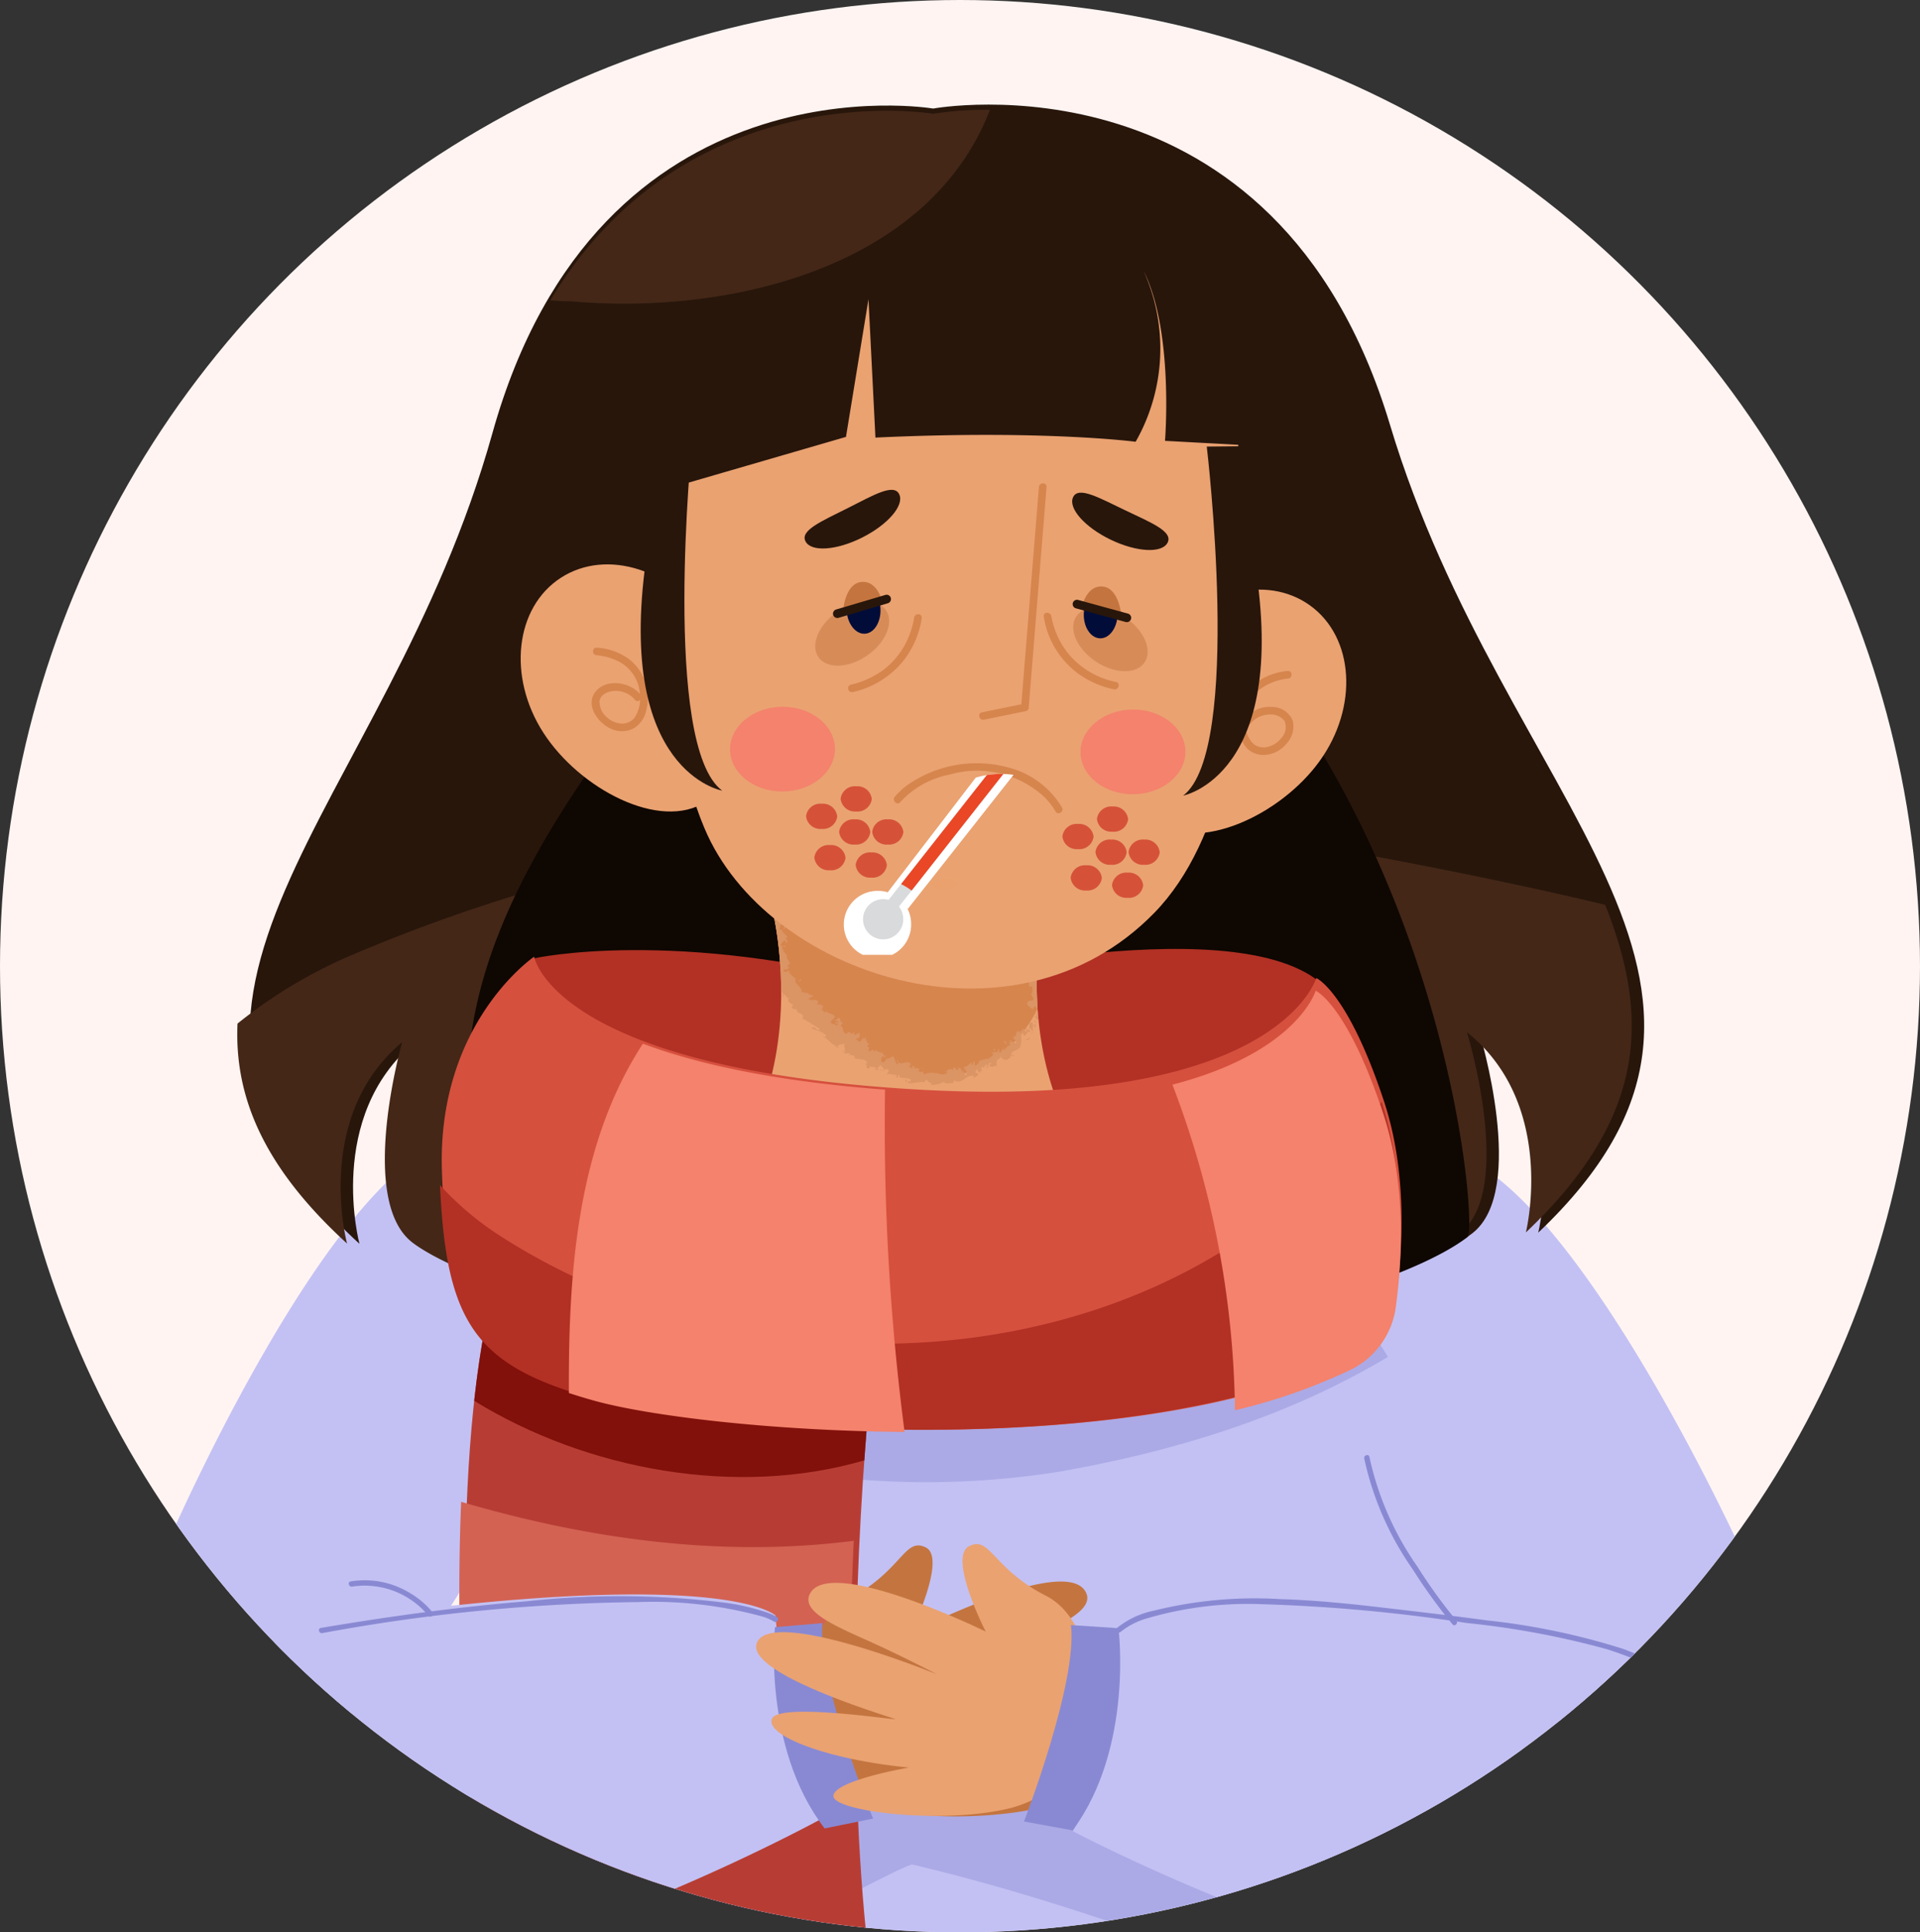 <svg xmlns="http://www.w3.org/2000/svg" width="152" height="153" viewBox="0 0 152 153"><rect x="0" y="0" width="152" height="153" fill="#333333" stroke="none"/><defs><clipPath id="b4inh65jza"><ellipse data-name="Ellipse 70" cx="76" cy="76.5" rx="76" ry="76.5" transform="translate(.352 -.396)" style="fill:#b9a9a9;opacity:.41"></ellipse></clipPath><clipPath id="0zrtdmcr6b"><path data-name="Rectangle 262" style="fill:none" d="M0 0h71.626v25.098H0z"></path></clipPath><clipPath id="9e15x46wsc"><path data-name="Rectangle 263" style="fill:none" d="M0 0h72.676v28.308H0z"></path></clipPath><clipPath id="5yvk6ff87d"><path data-name="Rectangle 264" style="fill:none" d="M0 0h35.737v74.868H0z"></path></clipPath><clipPath id="kk9d1z5ywe"><path data-name="Path 2372" d="M26.462.1 25.68.015v.191L15.617 1.53S21.792 24.039 0 31.059l56.645.479q-1.51-.5-3.139-.987C31.585 23.947 37.332 1.324 37.332 1.324L27.243.191V0z" style="fill:none"></path></clipPath><clipPath id="z25qs9rsif"><path data-name="Rectangle 277" style="fill:none" d="M0 0h5.863v5.07H0z"></path></clipPath><clipPath id="wp6ufo5g2g"><path data-name="Rectangle 278" style="fill:none" d="M0 0h5.9v5.033H0z"></path></clipPath><clipPath id="gqte8fqdlh"><path data-name="Rectangle 1012" style="fill:none" d="M0 0h13.433v14.327H0z"></path></clipPath></defs><g data-name="Mask Group 13" transform="translate(-.352 .396)" style="clip-path:url(#b4inh65jza)"><g data-name="Group 2359"><path data-name="Rectangle 1005" transform="translate(-12.648 -4.395)" style="fill:#fff4f2" d="M0 0h178v179H0z"></path><g data-name="Group 2358"><g data-name="Group 2355"><g data-name="Group 2354"><path data-name="Path 2304" d="M2.844.3s-5.21 21.869-1.528 45.159c0 0 46.782 14 83.359-.791 0 0 1.341-37.182-4.182-44.352C79.958-.382 2.844.3 2.844.3" transform="translate(36.448 176.868)" style="fill:#5d515d"></path><path data-name="Path 2305" d="M1.782.3S.808 4.388 0 10.914c2.352 3.5 7.157 4.734 10.882 5.791 14.1 3.317 27.651 4.781 41.952 1.46C62.916 15.672 73.207 12.178 81.7 6.283a16.027 16.027 0 0 0-2.269-5.97C78.9-.382 1.782.3 1.782.3" transform="translate(37.51 176.887)" style="fill:#493e49"></path><path data-name="Path 2306" d="M33.13 61.376a18.943 18.943 0 0 0 2.67-17.311C32.522 33.84 14.928-3.305 4.971.237s-3.593 31.423 7.11 41.224S33.13 61.376 33.13 61.376" transform="translate(107.559 90.705)" style="fill:#c3c1f3"></path><path data-name="Path 2307" d="M3.873 61.873a18.942 18.942 0 0 1-3-17.257C3.958 34.331 20.844-3.142 30.867.212s4.188 31.348-6.327 41.351-20.667 20.31-20.667 20.31" transform="translate(7.807 89.705)" style="fill:#c3c1f3"></path><path data-name="Path 2308" d="M90.274 25.34C81.262-4.7 54.114.314 54.114.314s-26.452-4.508-34.894 25.7S-12.557 70.79 8.694 90.2c0 0-2.7-10.057 4.364-15.942 0 0-3.593 12.574.853 15.893 3.985 2.975 18.551 8.288 41.514 6.865C78.41 98 92.873 92.414 96.8 89.365c4.382-3.4.551-15.906.551-15.906 7.177 5.751 4.665 15.857 4.665 15.857C122.9 69.5 99.287 55.383 90.274 25.34" transform="translate(20.115 7.886)" style="fill:#28160b"></path><path data-name="Path 2309" d="M88 2.433c-26.984-4.97-54.273-2.4-79.387 8.4a38.437 38.437 0 0 0-8.554 5.2l-.037.029C-.236 21.814 2.05 27.41 8.694 33.48c0 0-2.7-10.057 4.363-15.942 0 0-3.593 12.574.853 15.893 3.985 2.969 18.551 8.287 41.515 6.869 22.986.987 37.449-4.6 41.376-7.651 4.382-3.4.551-15.906.551-15.906 7.177 5.75 4.665 15.857 4.665 15.857 9.645-9.151 9.794-17.089 6.277-25.942-6.692-1.6-13.48-2.967-20.3-4.22" transform="translate(19.133 64.587)" style="fill:#442717"></path><path data-name="Path 2310" d="M40.855 1.151c-3.891-3.393-10.277 1.384-13.237 5.7-12.695 17.7-33.526 36.333-26.035 57.7 2.2 6.743 10.834 6.63 17.173 10.045a112.067 112.067 0 0 0 19.03.366c22.986.987 37.448-4.6 41.376-7.651.73-.567-.995-25.105-15.914-44.872C55.74 12.489 50.793 9.2 40.855 1.151" transform="translate(37.365 30.24)" style="fill:#0f0702"></path><path data-name="Path 2311" d="M0 .741S11.1-1.74 28.713 3c0 0 24.361-6.089 32.711-.92S45.256 23.327 37.736 22.946.229 23.771 0 .741" transform="translate(42.648 74.74)" style="fill:#b23124"></path><path data-name="Path 2312" d="M55.6 0a21.574 21.574 0 0 1 14.539 5.316c6.417 5.614 14.545 16.737 17.914 38.179C93.9 80.718 101.8 93.033 60.14 97.355S-7.654 97.636 2.01 60.3-.146 4.971 15.906 2.472C27.567.658 46.248.147 55.6 0" transform="translate(32.273 91.543)" style="fill:#c3c1f3"></path><g data-name="Group 512" style="opacity:.41"><g data-name="Group 511"><g data-name="Group 510" style="clip-path:url(#0zrtdmcr6b)" transform="translate(38.603 91.909)"><path data-name="Path 2313" d="M45.614 24.22c9.2-1.622 18.1-4.353 26.011-9.086a43.287 43.287 0 0 0-8.187-9.819A21.574 21.574 0 0 0 48.9 0C39.552.144 20.871.655 9.21 2.47 2.136 3.573.474 7.681 0 15.121a66.957 66.957 0 0 0 45.614 9.1" transform="translate(.001)" style="fill:#8989d3"></path></g></g></g><g data-name="Group 515" style="opacity:.41"><g data-name="Group 514"><g data-name="Group 513" style="clip-path:url(#9e15x46wsc)" transform="translate(51.062 135.827)"><path data-name="Path 2314" d="M71.774 21.117A132.717 132.717 0 0 1 44.826 3.754C38.674-1.231 30.719-.359 23.3 1.3A69.151 69.151 0 0 0 4.261 8.651c-1.411.723-2.83 1.47-4.261 2.213A90.657 90.657 0 0 0 3.348 20.5c9.453-4.646 17.772-9.224 18.193-9.088 17.9 4.231 33.818 11.762 51.137 16.9-.185-2.213-.5-4.6-.9-7.19" transform="translate(-.001 .001)" style="fill:#8989d3"></path></g></g></g><g data-name="Group 518" style="opacity:.41"><g data-name="Group 517"><g data-name="Group 516" style="clip-path:url(#5yvk6ff87d)" transform="translate(32.123 98.99)"><path data-name="Path 2315" d="M12.971 74.467c6.115 1 11.943-.113 17.777-.7 3.448-.3 5.819-2.179 4.719-6.149a20.674 20.674 0 0 1-1.114-5.564c-.889-9.813-.181-19.11-1.867-28.914a48.579 48.579 0 0 1 .587-18.076C23.728 11.763 14.159 7.842 8.046 0c-4.013 7.809.91 24.961-6.376 53.109A66.216 66.216 0 0 0 0 61.7c2.189 6.308 6.04 11.6 12.971 12.763" transform="translate(-.002 -.001)" style="fill:#8989d3"></path></g></g></g><path data-name="Path 2316" d="M14.951 4.837c2.861 4.433 3.328 11.618-.3 13.963S4.657 17.761 1.8 13.328-.441 3.4 3.192 1.055 12.089.4 14.951 4.837" transform="translate(41.568 44.292)" style="fill:#eaa271"></path><path data-name="Path 2317" d="M2.706 4.42C-.383 8.7-1.221 15.85 2.285 18.38s10.029-.518 13.117-4.8 2.75-9.8-.757-12.328S5.794.142 2.706 4.42" transform="translate(89.417 46.29)" style="fill:#eaa271"></path><g data-name="Group 522"><g data-name="Group 521" transform="translate(45.773 69.606)" style="clip-path:url(#kk9d1z5ywe)"><path data-name="Path 2319" d="M53.866 33.518a27.934 27.934 0 0 0 3.188-2.454c-.544-.171-1.1-.342-1.662-.513-21.92-6.605-16.174-29.227-16.174-29.227L29.13.19V0l-.78.1-.783-.085v.191L17.5 1.53s6.175 22.51-15.617 29.529q-.962.311-1.883.622c4.738 3.07 11.058 4.463 16.208 5.379 13.025 2 25.788 4.268 37.658-3.543" transform="translate(-1.887)" style="fill:#eaa271"></path><path data-name="Path 2320" d="M21.105 9.858a30.046 30.046 0 0 1 .61-8.535L11.626.19V0l-.779.1-.784-.085v.191L0 1.53a27.908 27.908 0 0 1 .762 5.343c10.278 13.855 18.174 7.52 20.343 2.985" transform="translate(15.617)" style="fill:#d6854d"></path><path data-name="Path 2321" d="M.211.068C.163.009.015-.043 0 .054l.208.177z" transform="translate(36.992 10.021)" style="fill:#db9464"></path><path data-name="Path 2322" d="M0 .267a.681.681 0 0 0 .438.44C.272.484.378.512.171.265.188.171.32.163.4.223.354.162.518.12.392 0 .152.014.085.141.151.359.083.36.039.3 0 .267" transform="translate(36.478 10.147)" style="fill:#db9464"></path><path data-name="Path 2323" d="m0 0 .057.028A.1.1 0 0 0 0 0" transform="translate(29.482 14.897)" style="fill:#db9464"></path><path data-name="Path 2324" d="M0 .024A.061.061 0 0 0 .077 0C.037 0 0 0 0 .024" transform="translate(24.502 13.699)" style="fill:#db9464"></path><path data-name="Path 2325" d="M0 0c.012.02.023.032.035.046C.03.014.021-.008 0 0" transform="translate(23.868 13.039)" style="fill:#db9464"></path><path data-name="Path 2326" d="M.146.073 0 0c0 .087.077.059.146.073" transform="translate(29.336 14.824)" style="fill:#db9464"></path><path data-name="Path 2327" d="M.031.109A.2.2 0 0 0 .023 0 .6.6 0 0 1 0 .08l.031.029" transform="translate(36.306 11.704)" style="fill:#db9464"></path><path data-name="Path 2328" d="M0 .128.038.112A.876.876 0 0 0 .025 0z" transform="translate(31.597 13.981)" style="fill:#db9464"></path><path data-name="Path 2329" d="M.007 0C-.03.014.088.207.131.3.1.207.1.155.114.121A.788.788 0 0 0 .007 0" transform="translate(33.06 13.232)" style="fill:#db9464"></path><path data-name="Path 2330" d="M0 .059.007 0C.007.016 0 .039 0 .059" transform="translate(35.353 11.536)" style="fill:#db9464"></path><path data-name="Path 2331" d="M.035.074A.332.332 0 0 0 0 0a.229.229 0 0 0 .035.074" transform="translate(30.395 14.381)" style="fill:#db9464"></path><path data-name="Path 2332" d="M.04 0H0c.023.011.039.014.04 0" transform="translate(37.674 7.728)" style="fill:#db9464"></path><path data-name="Path 2333" d="M.14.029.127 0H0z" transform="translate(36.523 9.834)" style="fill:#db9464"></path><path data-name="Path 2334" d="M0 0v.008C.053.011.031 0 0 0" transform="translate(22.7 11.911)" style="fill:#db9464"></path><path data-name="Path 2335" d="M.108.482C-.094.3.359.188.066 0 .1.084-.128.38.108.482" transform="translate(17.595 1.715)" style="fill:#db9464"></path><path data-name="Path 2336" d="M.045 0A.4.4 0 0 1 0 .066.126.126 0 0 0 .045 0" transform="translate(36.237 11.836)" style="fill:#db9464"></path><path data-name="Path 2337" d="M.03.019 0 0l.03.019" transform="translate(17.63 1.696)" style="fill:#db9464"></path><path data-name="Path 2338" d="M.045 0A.325.325 0 0 0 0 .1.228.228 0 0 0 .045 0" transform="translate(19.787 9.514)" style="fill:#db9464"></path><path data-name="Path 2339" d="M.035.067 0 0a.14.14 0 0 0 .035.067" transform="translate(21.634 11.612)" style="fill:#db9464"></path><path data-name="Path 2340" d="M.064.092C.052.051.067.021.011 0A.11.11 0 0 0 0 .03C.035.025.063.034.064.092" transform="translate(18.546 8.539)" style="fill:#db9464"></path><path data-name="Path 2341" d="M.018 0A.464.464 0 0 0 0 .051l.04.032z" transform="translate(17.607 7.434)" style="fill:#db9464"></path><path data-name="Path 2342" d="M.212 0A.86.86 0 0 1 0 .039C.162.04.185.27.212 0" transform="translate(37.749 3.098)" style="fill:#db9464"></path><path data-name="Path 2343" d="M0 0c.04.041.055.07.05.1A.469.469 0 0 0 .072.045.141.141 0 0 0 0 0" transform="translate(36.233 11.739)" style="fill:#db9464"></path><path data-name="Path 2344" d="M.141.219 0 0a.946.946 0 0 0 .141.219" transform="translate(17.077 9.522)" style="fill:#db9464"></path><path data-name="Path 2345" d="M0 .024.06 0A.05.05 0 0 0 0 .024" transform="translate(27.838 -.691)" style="fill:#db9464"></path><path data-name="Path 2346" d="M.036.21A.408.408 0 0 0 .065 0 .215.215 0 0 0 0 .013z" transform="translate(16.523 8.745)" style="fill:#db9464"></path><path data-name="Path 2347" d="M0 0z" transform="translate(37.747 3.137)" style="fill:#db9464"></path><path data-name="Path 2348" d="M23.619 6.037c.028-.227-.279-.137-.443-.2-.057-.285.231-.1.391-.181-.058-.178-.313-.342-.287-.469.05 0 .07-.026.127.011-.21-.211.058-.537-.2-.791a.228.228 0 0 1 .077-.017 1.465 1.465 0 0 1-.408-.028c.011-.1-.155-.224.043-.232-.015.063.061.081.116.12l-.066-.122c.29-.054.072.164.276.2a3.573 3.573 0 0 1-.122-.4.545.545 0 0 1 .009-.386c.291-.078 0 .527.3.214l-.17.362c.237-.108.221-.06.206.007-.012.05-.02.1.226.024.183-.575-.037-.612.185-1.242-.138-.077-.255.118-.4.053-.061-.267.1-.459.3-.686s.414-.443.424-.625a1.079 1.079 0 0 0-.286.042c-.377.14-.758.445-.959.238q.194-.133.409-.264c-.563-.094-.641.374-1.043.12.156-.1.476-.05.417-.093-.236-.271-.367.135-.619.106q.028-.134.048-.27c-.156-.006-.318 0-.477 0l-.12.007c-.033 0-.05.008-.076.012l-.145.029a3.271 3.271 0 0 1-.591.082c.03-.078.106-.155.025-.249a2.684 2.684 0 0 1-1.486-.366l-.206.214c-.042-.007-.066-.115-.015-.155-.174-.109-.027.148-.125.23-.106 0-.122-.15-.049-.213-.346.162-.971.324-1.283.035l.074-.062c-.255-.125-.354.446-.576.2l.052-.036c-.572-.166-1.23-.023-1.63-.426-.122.328-.554-.214-.644.252-.3-.27-.2-.344-.645-.552-.122-.036-.218.273-.376.3L13.9.588l-.237.235-.077-.307-.151.047a.2.2 0 0 1 .093.194C13.291.843 13 .524 13.009.4l-.115.031.906 1-.077-.189-.5-1.242-.568.314-.22.121c0-.1.083-.146.145-.218-.25.288-.086-.252-.314.012.042.051 0 .149 0 .2a.526.526 0 0 0-.278-.091.065.065 0 0 0-.03.008c0 .007-.077.008-.109.016L11.911.2a2.619 2.619 0 0 0-.568-.046H9.95l.145 1.126.024.19.957-1.1a4.055 4.055 0 0 1-.511.105c.169.058.171.356.045.4l-.086-.256c-.062.172.148.08 0 .3-.169-.008-.15-.281-.066-.377l-.188.116c-.022-.076.02-.123.019-.223-.061.172-.38-.215-.462.08L9.808.439c-.441.056-.629.171-.986.232.022.225-.124.193-.208.388a2.73 2.73 0 0 0-.9-.113c-.209.141-.04.2-.123.345-.043-.2-.358-.141-.213-.309a3.038 3.038 0 0 0-.943.334c.064.077.127.1.106.179-.083.045-.21-.06-.211-.159l.02-.024c-.5.377-1.328-.43-1.7.052l.022-.024-.418.28c-.21-.008.1-.169-.066-.276-.438.4-.769.051-1.136.33A.457.457 0 0 0 2.7 1.46a.762.762 0 0 0-.2.008l-.3.059a3.485 3.485 0 0 1-1.544.112l.162.123c-.073.151-.3-.043-.489-.051.131.095.332.086.286.171-.2.055-.423.083-.618.134a10.5 10.5 0 0 1 .367 2.077c.006.082.017.208.015.255L.373 4.5l-.015.3q-.018.3-.019.593c.009.33.76.084.476.547l-.278-.086a2 2 0 0 1 .263.995c.013.17.021.341.046.508a1.938 1.938 0 0 0 .054.248c.011.041.025.082.04.123l.024.061.03.105c-.064-.05-.146-.086-.149-.141-.047.02-.065.126-.066.231a1.228 1.228 0 0 0 .042.316.935.935 0 0 0 .047.138.133.133 0 0 0 .083.094.24.24 0 0 0 .179.041c.094.151-.106.1-.106.226.025.125.2.251.3.3s.172.069.12.159c-.017.029-.075.005-.1-.007.133.02.255.37.375.16.076.272.381.334.407.58.281-.052.2.419.494.229-.292.216.07.54.305.556-.119.029.006.184-.151.234.125.143.289.231.408.082-.088.548.731.282.452.8a15.072 15.072 0 0 1 1.4.852c-.265.247-.42-.369-.673-.085.45.238.854.212 1.152.59.058.12-.158.069-.231.086.458.213.67.658 1.139.771-.022.026-.082.025-.133.018.073.044.121.166.217.032l-.093-.017c.048-.269.573-.179.661-.27-.4.281.252.356-.288.686a.217.217 0 0 0 .221-.1c.047.074.031.141-.114.191.3.108.319-.1.54.066-.047.064-.11.057-.189.116.206-.043.408-.09.558.1-.038.031-.052.1-.108.057.34.219.8.02 1.081.381-.286.23.067.178-.061.448l.256.036-.014-.172c.182.1.445 0 .556.166l-.193.037.37.132-.143-.2c.253-.041.151-.347.352-.149-.063.006.181.085.205.289.132-.046.265-.1.373.033 0 .1-.158.293-.159.362.185-.182.48.118.692-.092a.421.421 0 0 0-.115.227l.149-.163c.068.093.071.128.016.241.261.132.036-.391.3-.121-.03.007-.027.04-.089.051.3.193.673.055.95.236.025.319-.286 0-.241.277.477.054 1.009-.159 1.439-.058l-.079-.041c.1-.424.309.254.551.049-.056.031-.082.236-.065.188a1.973 1.973 0 0 0 1.085-.266l-.048.113c.19.091.481.012.683.024.04-.117.153-.117.059-.263.351.27.624.094.866-.059.241-.176.448-.357.789-.21-.058.027-.109.146-.06.129l.384-.27c-.107-.157-.1-.08-.242-.177a.357.357 0 0 1 .186-.291c-.13.187.123.273.249.329-.037-.045-.037-.115-.068-.164.351.192-.128-.353.246-.3l.03.094c.081-.1.118-.254.237-.3.151.16-.056.152.02.308.155-.1.1-.53.344-.428-.033.089-.125.146-.16.237.28.126.268.059.4.024h-.015c.11-.019.215-.049.322-.076l-.1-.011c-.132-.594.33-.342.339-.826-.015.454.084.189.217.394.1.005.245-.011.261.064-.01-.244.3-.033.265-.392.058.053.122-.1.228.07.1-.175-.125-.071-.178-.156.035-.383.735-.238.76-.8.13-.37-.026-.588.07-.92.166-.006.166.249.166.249a.4.4 0 0 0 .3-.375c.035.068.1.075.2.085.065-.124-.177-.241.021-.319a1.125 1.125 0 0 1 .176.293c.04-.174.01-.389.039-.567.138.038.118.2.159.3.053-.2.168-.48.007-.643l-.126.062c.027-.062.177.067.183.131.055.226-.19.155-.26.118l.022-.125c-.448-.149-.19.43-.359.609l-.214-.275.083.357c-.1-.011-.267-.1-.241-.218-.226.033.005.188-.226.184-.032-.005-.04-.021-.042-.04l-.022.186c-.035-.068-.2-.129-.1-.173-.319.1-.1.511-.363.424v-.032c-.179.367.16.192.165.612q-.292-.136-.576-.28l.147.2a.106.106 0 0 1-.163-.014c.011.227.093.058.141.234-.29-.021-.337.446-.624.184.069.188.234-.017.162.221-.314-.278-.142.211-.405.174-.091-.2.11-.217-.148-.26.143.355-.314.15-.392.283.16.237-.187.293-.352.5-.04-.092-.481.111-.734.108l-.016-.047c.094.279-.138.35-.276.466a.368.368 0 0 1-.015-.346l-.144.062a.265.265 0 0 1-.106.238l-.047-.219c-.181.1-.3.4-.611.343.042.2.393.473.138.7-.044-.1-.108-.281-.047-.35-.02.022-.061.118-.124.089l.06-.217c-.144-.04-.017.175-.122.183-.042-.153-.1-.091-.123-.215.02-.022.1.044.122-.028a.435.435 0 0 1-.345-.163c.032.085.053.207-.023.247-.2.063-.114-.168-.249-.219-.025.124-.179.028-.139.263-.062.008-.093-.1-.126-.158-.088.121-.494.109-.343.341l.031.012c-.005.006-.011.007-.017.013a.666.666 0 0 1-.562.077 1.243 1.243 0 0 0-.564-.064v-.08c-.219.1-.479.021-.654.18-.066-.006-.136-.158-.1-.249-.171.047-.2.123-.418-.047.186-.107-.035-.131.183-.07-.2-.106-.217-.238-.484-.066.116-.184-.1-.276-.209-.249l.109.18a.7.7 0 0 1-.3-.088l.119-.245c-.16-.216-.378-.116-.583-.076s-.4.064-.454-.244c-.174.136.174.2 0 .372-.183-.1-.23-.532-.282-.561-.184-.244-.387.255-.61.045-.007.1-.083.349-.325.333-.17-.131-.042-.476.1-.484a.054.054 0 0 1 .037.082c.073 0 .166 0 .141-.127l-.065.073c-.045-.135-.292-.255-.162-.363-.174.01-.13.108-.054.2-.16-.246-.356-.187-.537-.4.009.067-.014.185-.05.162-.273-.309-.239.064-.49-.044-.053-.2.231-.265-.062-.3-.085-.169.109-.23.2-.262-.307.032-.307-.347-.4-.453l.146.01a.329.329 0 0 1-.187-.08l-.051.2c-.041-.071-.092-.108-.045-.172-.135.057-.135.293-.36.342-.025-.137-.314-.1-.191-.319.206.253.124-.224.363-.1a.194.194 0 0 1-.149-.112c.008-.029.04-.036.065-.036-.1-.352-.283.149-.526-.051.119-.088.111-.258.053-.266.1.081-.1.225-.259.237-.088-.214-.223-.074-.3-.152l.062.117c-.122.084-.19.005-.331-.05.062-.093.15.023.142-.046-.288.094-.106-.426-.378-.447-.012-.14.17-.207.148-.315-.3-.027-.064-.321-.357-.379-.076.189-.033.165-.3.179l.407.186-.391.022c.094.089.284.094.319.17-.2.028-.16 0-.22.161.062-.331-.377-.114-.4-.4l.331-.34c-.068-.367-.553-.209-.752-.576l.032.149c-.172.094-.193-.156-.34-.194.123-.1.107-.2.142-.307-.081.086-.188-.222-.445-.033l.033-.274c-.153-.295-.584.031-.755-.238.193-.044.182-.223.414-.151-.069-.077-.11-.165-.193-.094.033-.108-.348-.081-.3-.252-.081.011-.217.109-.282.01a.143.143 0 0 1 .06-.05c-.06.05-.2-.072-.267.12.174-.567-.616-.668-.449-1.163a4.508 4.508 0 0 1-.525-.492c.046-.018.063-.047.074-.006-.014-.079-.051-.11-.1-.117a.6.6 0 0 0-.154.039c-.112.037-.242.048-.248-.095.174-.194.205.039.251-.06.233-.13.183-.142.144-.19a.176.176 0 0 1-.062-.084.085.085 0 0 1 .012-.056.231.231 0 0 1 .071-.1l.034.053c.168-.187-.23-.408-.214-.691a.149.149 0 0 0 .079-.005A1.5 1.5 0 0 1 2 6.155c.212.06.121.11.321.036-.043-.117-.327.072-.412-.16.1-.091.177-.275.394-.326l.041.226c.271-.152-.048-.294-.013-.42h.126c-.088-.346-.4-.3-.435-.68l-.088.053c-.341-.153.147-.2-.116-.362l.3-.115-.242-.282a1.65 1.65 0 0 1-.237-.3 3.47 3.47 0 0 1 .323.18c.091.066.179.19.262.259a1.078 1.078 0 0 0-.081-.276.311.311 0 0 0-.172-.106c.038.032.121.057.077.089a.576.576 0 0 1-.466-.459c.49.17.315-.074.377-.154a.714.714 0 0 1 .333.164c-.04-.109.1-.1.2-.068a.567.567 0 0 0 .458.043c-.254-.449.156-.034.059-.517.122-.048.171-.046.186-.016l.419.241c.109.13-.105.123-.08.231.28 0 .143.191.342.3-.061-.169.063-.262.228-.216l-.25-.2c.351-.309.386.365.74.057l-.1.17c.187-.117.734-.094.878-.51.043.051.106.178.024.225.483 0 1-.555 1.4-.363l-.021.124c.084-.046.125-.244.252-.139 0 .05-.02.123.022.125.042-.047.209-.24.335-.186l-.083.147c.485.095.669-.42 1.047-.553.045.351.425.417.615.449v.05c.546-.027.879-.411 1.361-.614.238.224.63.161 1.02.135l.788-.052.073-.94.015-.19-1.12 1.012a1.373 1.373 0 0 1 .367.133c-.069-.072.043-.272.136-.3.057.039.1 0 .206-.021s.171-.031.193.055a.233.233 0 0 1 .005.089l-.065-.013a.385.385 0 0 0 .065.107.352.352 0 0 0 .177.083.63.63 0 0 0 .109.011.463.463 0 0 0 .066 0c.087 0 .177-.027.26-.035L12.6 1.96a.612.612 0 0 0 .3.164l-1-.865a.65.65 0 0 0-.034.191l-.028.768.843.134c.43.069.938-.208 1.089.212.131-.092.277-.074.407-.166l-.032.225a2.392 2.392 0 0 0 .9.133l-.1.152c.228.04.363-.619.577-.608l.026.344c.4.04.773.382 1.2.12-.012.049-.035.145-.1.151.187.03.7.31.687-.16-.029.3.41.076.641-.033l-.059.219c.214-.264.229-.341.493-.391.057.036.033.184-.041.118.188.139.181-.193.411-.047l-.107.132c.205.04.2-.038.33-.191.14-.074.386.1.395.3.042-.119.173-.27.289-.2a.154.154 0 0 1-.066.141c.329.19.544-.2.758.045a.217.217 0 0 0 .025.137 1.907 1.907 0 0 1-.472-.087c-.023.2.2.266-.013.529.2-.134.539-.436.744-.315a.3.3 0 0 1 .021.074l-.025.021a.131.131 0 0 0 .141-.018.435.435 0 0 0 .173.082c.006.172.244.12.354.141.028-.224.121-.177.042-.374.016.018-.024.024-.1.026a.113.113 0 0 0-.05.018l.01-.019c-.074 0-.169-.007-.277-.016.1-.1.2-.19.311-.051.072-.138.155-.279.192-.345.1.328.151.505.059.69.154-.089.285-.079.727-.293L22.363 3c.048.025-.157.164-.238.227-.043 0-.028-.038-.1 0 .1.012-.008.233.3.171-.172.2-.277.005-.261.181l-.091-.005c-.138.093-.161.163-.135.24a.34.34 0 0 0 .028.061c.012.025.022.072.036.108.027.076.06.153.092.229a.723.723 0 0 1-.1.94c.043-.046.063-.07.114-.074-.37.816.073 1.748-.385 2.557-.1.235.095.268.234.417l-.244.044.273.254c.2.349-.6.6-.214 1.05l.163-.059c-.028.16.108.5-.081.48.03.016.171.048.088.112l-.127.009c.077.129.149.257.23.383-.076.307-.506-.027-.507.422.058.165.394.449.475.381a.217.217 0 0 1 .2-.187l.074.145c.375 0 .762.085 1-.284l-.242-.234.177-.089.022.207c.164-.126.01-.193-.1-.271a.32.32 0 0 0 .194-.112l-.366-.229c.145-.034.292.1.369-.066-.169-.109-.325.12-.439-.066.167-.124.306-.092.158-.228a.185.185 0 0 1 .2.06c-.119-.121-.057-.325-.257-.386.208-.125-.054-.419.3-.407a.654.654 0 0 1-.292-.333c.42.213.031-.426.487-.36-.376-.162-.156-.556-.349-.837.029.017.089.05.068.073.04-.151.157-.189.234-.283-.314-.038-.373-.281-.555-.424.317-.166.36.14.655.1-.255-.008-.23-.342-.446-.295.2-.129.1-.117.366-.169-.391-.058-.056-.138-.285-.278.213-.189.372-.018.275-.256.13-.095.25.119.25.119m-2.856-4.307h.116-.116m-.466-.049a1.183 1.183 0 0 0 .2.032c.007.079-.019.157-.066.148.031-.049-.074-.106-.136-.179m.81 1.665c-.077.023-.1-.023-.1-.071a.745.745 0 0 0 .132-.012l.012-.026a.458.458 0 0 1-.042.109" transform="translate(14.463 -1.251)" style="fill:#db9464"></path><path data-name="Path 2349" d="M.04.068C.051.065.059.056.072.055A.451.451 0 0 0 .034 0L0 .067h.04" transform="translate(35.687 1.75)" style="fill:#db9464"></path><path data-name="Path 2350" d="M.01 0H0a.09.09 0 0 1 .023.03A.16.16 0 0 1 .01 0" transform="translate(29.54 14.924)" style="fill:#db9464"></path><path data-name="Path 2351" d="M.006 0 0 .057.046.012z" transform="translate(28.363 -.72)" style="fill:#db9464"></path><path data-name="Path 2352" d="M0 0a.1.1 0 0 0 .056.036A.143.143 0 0 0 0 0" transform="translate(32.246 14.949)" style="fill:#db9464"></path><path data-name="Path 2353" d="M0 .022C.062.017.124.011.184 0A.947.947 0 0 0 0 .022" transform="translate(33.298 14.404)" style="fill:#db9464"></path><path data-name="Path 2354" d="M.048.087A.482.482 0 0 0 0 0z" transform="translate(34.056 13.91)" style="fill:#db9464"></path><path data-name="Path 2355" d="M.081.02A.083.083 0 0 0 .048.007C-.043-.011.011.011.081.02" transform="translate(20.673 12.861)" style="fill:#db9464"></path><path data-name="Path 2356" d="M.168 0A.729.729 0 0 1 0 .042C.061.088.113.116.168 0" transform="translate(24.401 14.703)" style="fill:#db9464"></path><path data-name="Path 2357" d="M.015.024 0 0z" transform="translate(17.218 9.741)" style="fill:#db9464"></path><path data-name="Path 2358" d="M0 0a.18.18 0 0 0 .177.083A.268.268 0 0 0 0 0" transform="translate(24.224 14.661)" style="fill:#db9464"></path><path data-name="Path 2359" d="M0 .055.032.023A.1.1 0 0 1 0 0z" transform="translate(36.812 11.095)" style="fill:#db9464"></path><path data-name="Path 2360" d="M.009.056.012 0C0 .02-.007.037.009.056" transform="translate(36.806 11.039)" style="fill:#db9464"></path><path data-name="Path 2361" d="M0 0v.118C.018.088.046.053 0 0" transform="translate(36.818 10.921)" style="fill:#db9464"></path><path data-name="Path 2362" d="m0 0 .056.061A.229.229 0 0 0 0 0" transform="translate(36.033 12.076)" style="fill:#db9464"></path><path data-name="Path 2363" d="M.005.237C.074.182.279.177.316.05L.272 0C.33.121-.05.086.005.237" transform="translate(35.817 12.137)" style="fill:#db9464"></path><path data-name="Path 2364" d="M.053.313C.136.266.224.225.3.172.208.144.084.1.157 0c-.43.047.189.1-.1.313" transform="translate(34.033 12.409)" style="fill:#db9464"></path><path data-name="Path 2365" d="M.115.144C.205.021.037.044.014 0c-.024.12-.031.151.1.144" transform="translate(33.233 13.027)" style="fill:#db9464"></path><path data-name="Path 2366" d="M.014.2.055 0C-.058.019.043.078.014.2" transform="translate(27.625 14.53)" style="fill:#db9464"></path><path data-name="Path 2367" d="m0 .012.087.155L.19 0z" transform="translate(26.219 15.51)" style="fill:#db9464"></path><path data-name="Path 2368" d="M.143.012.2 0 0 .009z" transform="translate(25.823 13.9)" style="fill:#db9464"></path><path data-name="Path 2369" d="M.176 0 0 .186C.085.22.315.056.176 0" transform="translate(17.774 7.528)" style="fill:#db9464"></path><path data-name="Path 2370" d="M.012.28C.128.21.187.062.051 0c0 .11-.081.231-.04.28" transform="translate(16.616 3.319)" style="fill:#db9464"></path><path data-name="Path 2371" d="m1.124.986-.082.1.124-.069L0 0l.019.046L.026 0l1.137.987z" transform="translate(26.21 .01)" style="fill:#db9464"></path></g></g><path data-name="Path 2373" d="M44.7 15.393c.158.449 5.3 31.14-5.876 42.637S8.065 62.971 3.2 51.342C-1 41.306-1.972 22.329 5.9 10.652S36.6-7.63 44.7 15.393" transform="translate(52.923 13.84)" style="fill:#eaa271"></path><path data-name="Path 2374" d="M4.727.289 3.492 15.547l-.178 2.193.221-.291-3.318.681c-.38.078-.219.658.16.58l3.323-.679a.308.308 0 0 0 .221-.29L5.152 2.482 5.329.289c.031-.386-.571-.384-.6 0" transform="translate(77.873 37.877)" style="fill:#d6854d"></path><path data-name="Path 2375" d="M.393.6C.44.6.486.608.532.612L.61.624c-.1-.012 0 0 .023 0 .076.012.152.025.228.04a4.821 4.821 0 0 1 1.152.374 3.076 3.076 0 0 1 1.8 2.65A2.759 2.759 0 0 1 3.4 5.532a1.231 1.231 0 0 1-1.04.48 1.834 1.834 0 0 1-1.146-.487 1.623 1.623 0 0 1-.595-1.29c.068-.514.628-.768 1.106-.805a1.973 1.973 0 0 1 1.7.7c.245.3.669-.127.426-.426-.812-1-2.767-1.31-3.6-.151-.781 1.112.37 2.552 1.428 2.933A2.021 2.021 0 0 0 3.3 6.4a2.18 2.18 0 0 0 1.03-1.5A3.879 3.879 0 0 0 2.893.863 4.865 4.865 0 0 0 .393 0C.005-.019.006.583.393.6" transform="translate(47.196 50.885)" style="fill:#d6854d"></path><path data-name="Path 2376" d="M3.959 0a5.026 5.026 0 0 0-2.118.667A3.7 3.7 0 0 0 .49 1.986a4.044 4.044 0 0 0-.474 2.35 2.7 2.7 0 0 0 .8 1.878 1.909 1.909 0 0 0 1.608.4 2.479 2.479 0 0 0 1.417-.844 2.032 2.032 0 0 0 .513-1.811 1.766 1.766 0 0 0-1.679-1.108 2.535 2.535 0 0 0-2.115.914c-.237.3.187.731.426.426a1.941 1.941 0 0 1 1.465-.739 1.377 1.377 0 0 1 1.249.515A1.27 1.27 0 0 1 3.451 5.3a1.938 1.938 0 0 1-1.079.71 1.311 1.311 0 0 1-1.1-.2 2.023 2.023 0 0 1-.654-1.474 3.517 3.517 0 0 1 .357-1.985 3.022 3.022 0 0 1 1.069-1.1A4.429 4.429 0 0 1 3.375.706c.153-.037.307-.065.463-.09.083-.013-.071.007.014 0l.059-.009h.048c.385-.027.387-.629 0-.6" transform="translate(98.35 52.729)" style="fill:#d6854d"></path><path data-name="Path 2377" d="M8.3 3.314c.017 1.852-1.827 3.371-4.12 3.392S.018 5.244 0 3.393 1.827.022 4.12 0 8.285 1.462 8.3 3.314" transform="translate(85.895 55.785)" style="fill:#f4826c"></path><path data-name="Path 2378" d="M8.3 3.314c.017 1.852-1.827 3.371-4.12 3.392S.018 5.244 0 3.393 1.827.022 4.12 0 8.285 1.462 8.3 3.314" transform="translate(58.15 55.567)" style="fill:#f4826c"></path><path data-name="Path 2379" d="M2.022.461c0 .259-.448.474-1.007.48S0 .74 0 .48.448.006 1.007 0 2.02.2 2.022.461" transform="translate(74.132 69.137)" style="fill:#eaa16e"></path><path data-name="Path 2380" d="M7.484.339C7.048-.528 5.446.423 3.4 1.454S-.368 3.206.068 4.073s2.45.733 4.5-.3S7.921 1.205 7.484.339" transform="translate(64.05 38.388)" style="fill:#28160b"></path><path data-name="Path 2381" d="M.077.35C.5-.524 2.117.4 4.184 1.388s3.8 1.68 3.378 2.555-2.435.779-4.5-.213S-.343 1.225.077.35" transform="translate(85.232 38.612)" style="fill:#28160b"></path><path data-name="Path 2382" d="M39.105 10.873a14.919 14.919 0 0 1-.642 13.5s-7.265-.959-20.6-.331l-.55-10.955-1.782 10.9L.071 28.48S-2.606-2.576 25.009.172s22.1 24.469 22.1 24.469l-6.322-.341s.709-8.65-1.682-13.427" transform="translate(51.794 10.21)" style="fill:#28160b"></path><path data-name="Path 2383" d="M.5 3.087A7.114 7.114 0 0 1 4.426.9a7.858 7.858 0 0 1 7.395 1.7 5.252 5.252 0 0 1 .968 1.216c.184.341.7.037.52-.3A6.979 6.979 0 0 0 9.77.564a9.561 9.561 0 0 0-8.286.9A5.658 5.658 0 0 0 .069 2.661c-.236.3.187.731.426.426" transform="translate(71.12 60.03)" style="fill:#d6854d"></path><path data-name="Path 2384" d="M34.505 1.691c-1.61 1.666-7.311 49.573.182 74.783 0 0-20.214 7.415-31.815-1.956 0 0-8.733-64 4.259-74.519z" transform="translate(37.168 92.297)" style="fill:#b73d34"></path><path data-name="Path 2385" d="M31.072 24.178c-.281-7.146-.169-14.419.154-21.093C20.84 4.418 10.335 2.988.143 0-.149 7.052.037 14.617.421 21.617a79.872 79.872 0 0 0 30.652 2.561" transform="translate(36.716 118.517)" style="fill:#d36253"></path><path data-name="Path 2386" d="M0 1.408c.42 3.8.734 6.106.734 6.106 11.6 9.37 31.815 1.956 31.815 1.956A74.648 74.648 0 0 1 30.469 0 122.015 122.015 0 0 1 0 1.408" transform="translate(38.145 159.315)" style="fill:#d36253"></path><path data-name="Path 2387" d="M30.884 22.923c.84-11.789 2.224-20.536 2.9-21.232L6.406 0C2.855 2.874.927 9.743 0 18.21c8.908 5.483 20.775 7.667 30.884 4.713" transform="translate(37.893 92.309)" style="fill:#82100b"></path><path data-name="Path 2388" d="M69.233 1.691S66.208 12.2 37.5 10.508 7.314 0 7.314 0-.39 5.227.015 17s2.514 15.333 12.277 18.006c9.152 2.507 42.291 5.1 59.458-3.178a6.52 6.52 0 0 0 3.8-4.871c.513-3.591.934-9.8-.956-15.512-2.88-8.707-5.359-9.754-5.359-9.754" transform="translate(35.324 75.354)" style="fill:#d6503e"></path><path data-name="Path 2389" d="M4.524 10.462A23.963 23.963 0 0 1 0 6.6c.5 10.9 2.78 14.326 12.233 16.914 9.152 2.507 42.292 5.1 59.459-3.178a6.521 6.521 0 0 0 3.8-4.872C76 11.884 76.42 5.7 74.548 0 59.051 22.094 25.832 24.378 4.524 10.462" transform="translate(35.183 86.842)" style="fill:#b23124"></path><path data-name="Path 2390" d="M0 14.646c.067.1-.244-8.221 3.946-10.448S8.277-.685 9.975.161s-1.2 6.775-1.2 6.775S20.757.789 22.574 3.589c.943 1.453-1.885 2.667-4.7 4-2.609 1.239-5.186 2.656-5.186 2.656s12.515-5.39 14.13-2.919-10.65 6.3-10.748 6.4 9.137-1.512 9.746-.225-4.212 3.323-10.77 4.081c0 0 5.944.905 6.022 2.131s-8.6 2.469-14.013 1.227A10.136 10.136 0 0 1 0 14.646" transform="translate(63.672 121.969)" style="fill:#c4753f"></path><path data-name="Path 2391" d="M.924 23.767a7.692 7.692 0 0 1-.888-4.407C.5 14.521 3.795 3.717 23.69 1.3c25.832-3.134 29.248.368 29.248.368s.7 10.41 3.933 15.936c0 0-45.6 25.2-55.946 6.159" transform="translate(8.809 125.853)" style="fill:#c3c1f3"></path><path data-name="Path 2392" d="M0 0c-.032 6.585 1.789 9.247 2.52 10.593 2.186 4.022 5.948 6.066 10.518 6.794C15.067 11.769 8.045 1.809 0 0" transform="translate(6.986 138.995)" style="fill:#8989d3"></path><path data-name="Path 2393" d="M.089.321s-1.034 9.5 3.933 15.936l3.837-.778S3.4 4.58 3.844 0z" transform="translate(61.615 128.118)" style="fill:#8989d3"></path><path data-name="Path 2394" d="M27.092 14.465c-.065.1.088-8.224-4.143-10.372s-4.422-4.8-6.1-3.921 1.324 6.751 1.324 6.751S6.076 1 4.312 3.839C3.4 5.31 6.248 6.47 9.085 7.752c2.632 1.19 5.235 2.557 5.235 2.557S1.705 5.157.138 7.658s10.767 6.1 10.867 6.2-9.163-1.339-9.748-.04 4.275 3.239 10.843 3.873c0 0-5.925 1.018-5.98 2.245s8.643 2.305 14.034.961a10.136 10.136 0 0 0 6.935-6.432" transform="translate(60.212 121.865)" style="fill:#eaa271"></path><path data-name="Path 2395" d="M56.053 23a7.69 7.69 0 0 0 .8-4.423C56.3 13.751 52.8 3.011 32.865.975 6.978-1.668 3.63 1.9 3.63 1.9S3.128 12.319 0 17.907c0 0 46.069 24.333 56.053 5.1" transform="translate(85.297 126.693)" style="fill:#c3c1f3"></path><path data-name="Path 2396" d="M0 16.218c6.68-.032 11.688-1.751 15.159-6.755C17 6.813 17.892 1.189 17.511 0 10.167.555.538 8.69 0 16.218" transform="translate(125.95 141.583)" style="fill:#8989d3"></path><path data-name="Path 2397" d="M7.481.249s1.213 9.476-3.63 16.008L0 15.552S4.251 4.57 3.721 0z" transform="translate(81.418 128.275)" style="fill:#8989d3"></path><path data-name="Path 2398" d="M.363 2.611a5.944 5.944 0 0 1 2.178-1.088A28.357 28.357 0 0 1 11.52.432 131.633 131.633 0 0 1 27.7 1.916 67.6 67.6 0 0 1 38.855 4a28.786 28.786 0 0 1 8.969 4.722c.219.165.431-.2.215-.368a29.25 29.25 0 0 0-7.966-4.4 54.685 54.685 0 0 0-10.7-2.237c-2.6-.353-5.205-.656-7.81-.96C18.714.419 15.865.115 13 .031A33.073 33.073 0 0 0 3 .938 6.82 6.82 0 0 0 .061 2.31c-.192.2.109.5.3.3" transform="translate(88.723 126.19)" style="fill:#8989d3"></path><path data-name="Path 2399" d="M7.294 13.1a41.2 41.2 0 0 1-3.078-4.26A23.918 23.918 0 0 1 .414.154C.369-.116-.041 0 0 .267A24.22 24.22 0 0 0 3.849 9.06a42.138 42.138 0 0 0 3.144 4.346c.176.21.476-.093.3-.3" transform="translate(108.352 114.813)" style="fill:#8989d3"></path><path data-name="Path 2400" d="M36.252 1.64a4.3 4.3 0 0 0-.9-.391 17.283 17.283 0 0 0-3.057-.717A67.352 67.352 0 0 0 16.455.4c-5.463.445-10.9 1.2-16.3 2.11-.27.045-.155.456.113.411A145.836 145.836 0 0 1 25.279.463a32.663 32.663 0 0 1 9.7 1.111 4.144 4.144 0 0 1 1.055.435c.231.149.445-.22.215-.368" transform="translate(25.598 125.991)" style="fill:#8989d3"></path><path data-name="Path 2401" d="M6.61 2.509a6.616 6.616 0 0 0-1.756-1.495 6.845 6.845 0 0 0-4.7-.925C-.116.132 0 .543.267.5a6.541 6.541 0 0 1 6.042 2.31c.168.216.468-.088.3-.3" transform="translate(27.962 124.729)" style="fill:#8989d3"></path><path data-name="Rectangle 265" transform="rotate(1.25 -24101.804 10648.065)" style="fill:#493e49" d="M0 0h2.336v37.844H0z"></path><path data-name="Path 2402" d="M.135 0s8.978 3.72 24.24 3.768c0 0-.292 19.592-14.815 17.681C-1.868 19.946.135 0 .135 0" transform="translate(40.607 197.293)" style="fill:#493e49"></path><path data-name="Path 2403" d="M24.022 0S15.241 4.164 0 4.975c0 0 1.27 19.553 15.68 16.918C27.019 19.821 24.022 0 24.022 0" transform="translate(93.288 195.106)" style="fill:#493e49"></path><path data-name="Path 2404" d="M16.7 9.753C13.819 1.047 11.34 0 11.34 0S9.936 4.863 0 7.44a74.263 74.263 0 0 1 4.954 25.782 45.774 45.774 0 0 0 8.9-3.085 6.52 6.52 0 0 0 3.8-4.871c.513-3.591.934-9.8-.956-15.512" transform="translate(93.167 78.046)" style="fill:#f4826c"></path><path data-name="Path 2405" d="M26.577 30.744A187.852 187.852 0 0 1 25.03 3.64C16.081 2.96 10 1.558 5.86 0 .695 7.929-.044 17.862 0 27.66c.66.218 1.357.429 2.1.634 4.277 1.171 13.794 2.36 24.471 2.451" transform="translate(45.388 82.241)" style="fill:#f4826c"></path><path data-name="Path 2406" d="M4.064 0S1.657 24.068 6.451 27.6c0 0-8.393-1.45-6.033-18.244L.661.033z" transform="translate(51.074 34.604)" style="fill:#28160b"></path><path data-name="Path 2407" d="M1.864.032S4.727 24.049 0 27.669c0 0 8.364-1.609 5.686-18.355L5.267 0z" transform="translate(94.023 34.93)" style="fill:#28160b"></path><path data-name="Rectangle 266" transform="rotate(1.25 -20663.896 5552.644)" style="fill:#d36253" d="M0 0h1.409v8.55H0z"></path><path data-name="Rectangle 267" transform="rotate(1.25 -20752.572 5843.898)" style="fill:#d36253" d="M0 0h1.409v8.55H0z"></path><path data-name="Rectangle 268" transform="rotate(.87 -20489.89 5776.115)" style="fill:#d36253" d="M0 0h1.408v8.55H0z"></path><path data-name="Rectangle 269" transform="rotate(1.25 -21018.155 6586.958)" style="fill:#d36253" d="M0 0h1.409v8.55H0z"></path><path data-name="Rectangle 270" transform="rotate(1.25 -21125.686 6948.098)" style="fill:#d36253" d="M0 0h1.409v8.55H0z"></path><path data-name="Rectangle 271" transform="rotate(1.25 -21093.145 7366.295)" style="fill:#d36253" d="M0 0h1.409v8.55H0z"></path><path data-name="Rectangle 272" transform="rotate(1.25 -21005.255 7846.52)" style="fill:#d36253" d="M0 0h1.409v8.55H0z"></path><path data-name="Rectangle 273" transform="rotate(1.25 -20957.54 8250.574)" style="fill:#d36253" d="M0 0h1.409v8.55H0z"></path><path data-name="Rectangle 274" transform="rotate(1.25 -20839.97 8676.28)" style="fill:#d36253" d="M0 0h1.409v8.55H0z"></path><path data-name="Rectangle 275" transform="rotate(1.25 -20752.944 9118.05)" style="fill:#d36253" d="M0 0h1.409v8.55H0z"></path><path data-name="Rectangle 276" transform="rotate(-18.47 542.15 -125.547)" style="fill:#d36253" d="M0 0h1.409v8.55H0z"></path><g data-name="Group 525" style="opacity:.5"><g data-name="Group 524"><g data-name="Group 523" style="clip-path:url(#z25qs9rsif)" transform="translate(64.886 47.241)"><path data-name="Path 2408" d="M.258 4.4c.662.95 2.4.886 3.873-.144S6.266 1.623 5.6.672 3.2-.214 1.727.816-.4 3.45.258 4.4" transform="translate(.002 -.001)" style="fill:#c4753f"></path></g></g></g><g data-name="Group 528" style="opacity:.5"><g data-name="Group 527"><g data-name="Group 526" style="clip-path:url(#wp6ufo5g2g)" transform="translate(85.312 47.719)"><path data-name="Path 2409" d="M5.658 4.328c-.645.962-2.379.931-3.875-.07S-.4 1.664.241.7s2.38-.929 3.875.072S6.3 3.366 5.658 4.328" transform="translate(.001 .002)" style="fill:#c4753f"></path></g></g></g><path data-name="Path 2410" d="M2.68 1.843c.056 1.057-.5 1.946-1.235 1.985S.06 3.043 0 1.986.5.041 1.24 0s1.383.787 1.44 1.843" transform="translate(67.375 45.954)" style="fill:#010c39"></path><path data-name="Path 2411" d="M0 2.4S.121.21 1.4.016s1.69 1.452 1.69 1.452z" transform="translate(67.082 45.675)" style="fill:#c4753f"></path><path data-name="Path 2412" d="M4.17.016.74 1.03l-.5.148a.344.344 0 0 0 .182.663L3.854.826l.5-.148A.344.344 0 0 0 4.17.016" transform="translate(66.298 46.687)" style="fill:#28160b"></path><path data-name="Path 2413" d="M0 1.869C-.035 2.927.535 3.8 1.275 3.831s1.368-.811 1.4-1.869S2.146.026 1.407 0 .038.812 0 1.869" transform="translate(86.152 46.315)" style="fill:#010c39"></path><path data-name="Path 2414" d="M3.108 2.368S2.945.182 1.667.012 0 1.5 0 1.5z" transform="translate(86.031 46.04)" style="fill:#c4753f"></path><path data-name="Path 2415" d="m.243.677 3.457.951.494.136a.344.344 0 0 0 .182-.664L.92.15.426.014a.344.344 0 0 0-.183.663" transform="translate(85.273 47.09)" style="fill:#28160b"></path><path data-name="Path 2416" d="M5.221.288c-.01.1.013-.065-.007.051s-.038.215-.062.323a6.766 6.766 0 0 1-.34 1.09 6.274 6.274 0 0 1-2.081 2.7 7.067 7.067 0 0 1-2.516 1.13c-.377.091-.217.672.16.581A7.155 7.155 0 0 0 4.356 3.71 7.236 7.236 0 0 0 5.706.939a4.813 4.813 0 0 0 .117-.65c.038-.386-.564-.383-.6 0" transform="translate(67.495 48.238)" style="fill:#d6854d"></path><path data-name="Path 2417" d="M0 .287a6.882 6.882 0 0 0 2.866 4.63 7.512 7.512 0 0 0 2.69 1.144c.378.084.539-.5.16-.581a6.615 6.615 0 0 1-3.758-2.222A6.567 6.567 0 0 1 .708.765 6.132 6.132 0 0 1 .619.368C.609.309.589.154.6.287.56-.094-.043-.1 0 .287" transform="translate(82.983 48.123)" style="fill:#d6854d"></path><path data-name="Path 2418" d="M.413 10.576a17.189 17.189 0 0 1 1.078-3.665A15.5 15.5 0 0 1 6.222.35c.216-.168-.087-.467-.3-.3a15.8 15.8 0 0 0-4.756 6.536A17.39 17.39 0 0 0 0 10.463c-.043.268.368.384.41.113" transform="translate(10.119 137.254)" style="fill:#8989d3"></path><path data-name="Path 2419" d="M11.82 2.179a17.022 17.022 0 0 1-3.8.171A15.5 15.5 0 0 1 .313.035C.083-.114-.131.254.1.4a16.971 16.971 0 0 0 11.833 2.189c.269-.048.155-.458-.113-.41" transform="translate(12.27 150.748)" style="fill:#8989d3"></path><path data-name="Path 2420" d="M4.72 11.28a17.635 17.635 0 0 0-.581-4.012A15.858 15.858 0 0 0 .361.065c-.19-.2-.49.1-.3.3A15.48 15.48 0 0 1 3.759 7.5a16.971 16.971 0 0 1 .535 3.775.213.213 0 0 0 .426 0" transform="translate(134.252 138.265)" style="fill:#8989d3"></path><path data-name="Path 2421" d="M.147.851a17.632 17.632 0 0 0 3.995.761 15.862 15.862 0 0 0 8.03-1.223c.249-.114.033-.481-.214-.368A16.546 16.546 0 0 1 .26.441C0 .354-.112.765.147.851" transform="translate(123.641 151.933)" style="fill:#8989d3"></path><path data-name="Path 2422" d="M34.8 0a26.979 26.979 0 0 0-4.5.311S10.868-2.994 0 15.085a15.631 15.631 0 0 0 1.6.07C14 16.276 29.941 12.583 34.8 0" transform="translate(43.922 8.301)" style="fill:#442717"></path></g><path data-name="Path 5455" d="M2.467.985a1.134 1.134 0 0 1-1.224 1.008A1.134 1.134 0 0 1 0 1.008 1.134 1.134 0 0 1 1.224 0a1.134 1.134 0 0 1 1.243.985" transform="rotate(1 -3509.68 3864.942)" style="fill:#d55239"></path><path data-name="Path 5463" d="M2.467.985a1.134 1.134 0 0 1-1.224 1.008A1.134 1.134 0 0 1 0 1.008 1.134 1.134 0 0 1 1.224 0a1.134 1.134 0 0 1 1.243.985" transform="rotate(1 -3591.204 5028.416)" style="fill:#d55239"></path><path data-name="Path 5456" d="M2.467.985a1.134 1.134 0 0 1-1.224 1.008A1.134 1.134 0 0 1 0 1.008 1.134 1.134 0 0 1 1.224 0a1.134 1.134 0 0 1 1.243.985" transform="rotate(1 -3658.482 4009.602)" style="fill:#d55239"></path><path data-name="Path 5464" d="M2.467.985a1.134 1.134 0 0 1-1.224 1.008A1.134 1.134 0 0 1 0 1.008 1.134 1.134 0 0 1 1.224 0a1.134 1.134 0 0 1 1.243.985" transform="rotate(1 -3740.007 5173.076)" style="fill:#d55239"></path><path data-name="Path 5457" d="M2.467.985a1.134 1.134 0 0 1-1.224 1.008A1.134 1.134 0 0 1 0 1.008 1.134 1.134 0 0 1 1.224 0a1.134 1.134 0 0 1 1.243.985" transform="rotate(1 -3659.792 3859.548)" style="fill:#d55239"></path><path data-name="Path 5462" d="M2.467.985a1.134 1.134 0 0 1-1.224 1.008A1.134 1.134 0 0 1 0 1.008 1.134 1.134 0 0 1 1.224 0a1.134 1.134 0 0 1 1.243.985" transform="rotate(1 -3741.316 5023.08)" style="fill:#d55239"></path><path data-name="Path 5458" d="M2.467.985a1.134 1.134 0 0 1-1.224 1.008A1.134 1.134 0 0 1 0 1.008 1.134 1.134 0 0 1 1.224 0a1.134 1.134 0 0 1 1.243.985" transform="rotate(1 -3809.133 3935.913)" style="fill:#d55239"></path><path data-name="Path 5465" d="M2.467.985a1.134 1.134 0 0 1-1.224 1.008A1.134 1.134 0 0 1 0 1.008 1.134 1.134 0 0 1 1.224 0a1.134 1.134 0 0 1 1.243.985" transform="rotate(1 -3890.658 5099.387)" style="fill:#d55239"></path><path data-name="Path 5459" d="M2.467.985a1.134 1.134 0 0 1-1.224 1.008A1.134 1.134 0 0 1 0 1.008 1.134 1.134 0 0 1 1.224 0a1.134 1.134 0 0 1 1.243.985" transform="rotate(1 -3777.367 3748.097)" style="fill:#d55239"></path><path data-name="Path 5466" d="M2.467.985a1.134 1.134 0 0 1-1.224 1.008A1.134 1.134 0 0 1 0 1.008 1.134 1.134 0 0 1 1.224 0a1.134 1.134 0 0 1 1.243.985" transform="rotate(1 -3858.949 4911.571)" style="fill:#d55239"></path><path data-name="Path 5460" d="M2.467.985a1.134 1.134 0 0 1-1.224 1.008A1.134 1.134 0 0 1 0 1.008 1.134 1.134 0 0 1 1.224 0a1.134 1.134 0 0 1 1.243.985" transform="rotate(1 -3590.17 3708.933)" style="fill:#d55239"></path><path data-name="Path 5461" d="M2.467.985a1.134 1.134 0 0 1-1.224 1.008A1.134 1.134 0 0 1 0 1.008 1.134 1.134 0 0 1 1.224 0a1.134 1.134 0 0 1 1.243.985" transform="rotate(1 -3671.752 4872.407)" style="fill:#d55239"></path></g><g data-name="Group 2357"><g data-name="Group 2356" transform="translate(67.156 60.881)" style="clip-path:url(#gqte8fqdlh)"><path data-name="Path 5467" d="M8.073.3 0 10.815l1.821.983L11.063.078A6.957 6.957 0 0 0 8.073.3" transform="translate(2.37 -.004)" style="fill:#fff"></path><path data-name="Path 5468" d="M24.6 25.67a2.665 2.665 0 1 1-2.662-2.533A2.6 2.6 0 0 1 24.6 25.67" transform="translate(-19.275 -13.875)" style="fill:#fff"></path><path data-name="Path 5469" d="M11.073.005 2.8 10.517a.514.514 0 0 1-.681.105.458.458 0 0 1-.115-.672L9.765.093a8.6 8.6 0 0 1 1.308-.088" transform="translate(1.557)" style="fill:#d9dadb"></path><path data-name="Path 5470" d="M8.7.092A8.607 8.607 0 0 1 10.01 0L2.747 9.238a5.034 5.034 0 0 0-.837-.514z" transform="translate(2.619)" style="fill:#ea4726"></path><path data-name="Path 5471" d="M23.934 26.288a1.592 1.592 0 1 1-1.59-1.513 1.553 1.553 0 0 1 1.59 1.513" transform="translate(-19.233 -14.858)" style="fill:#d9dadb"></path></g></g></g></g></g></svg>